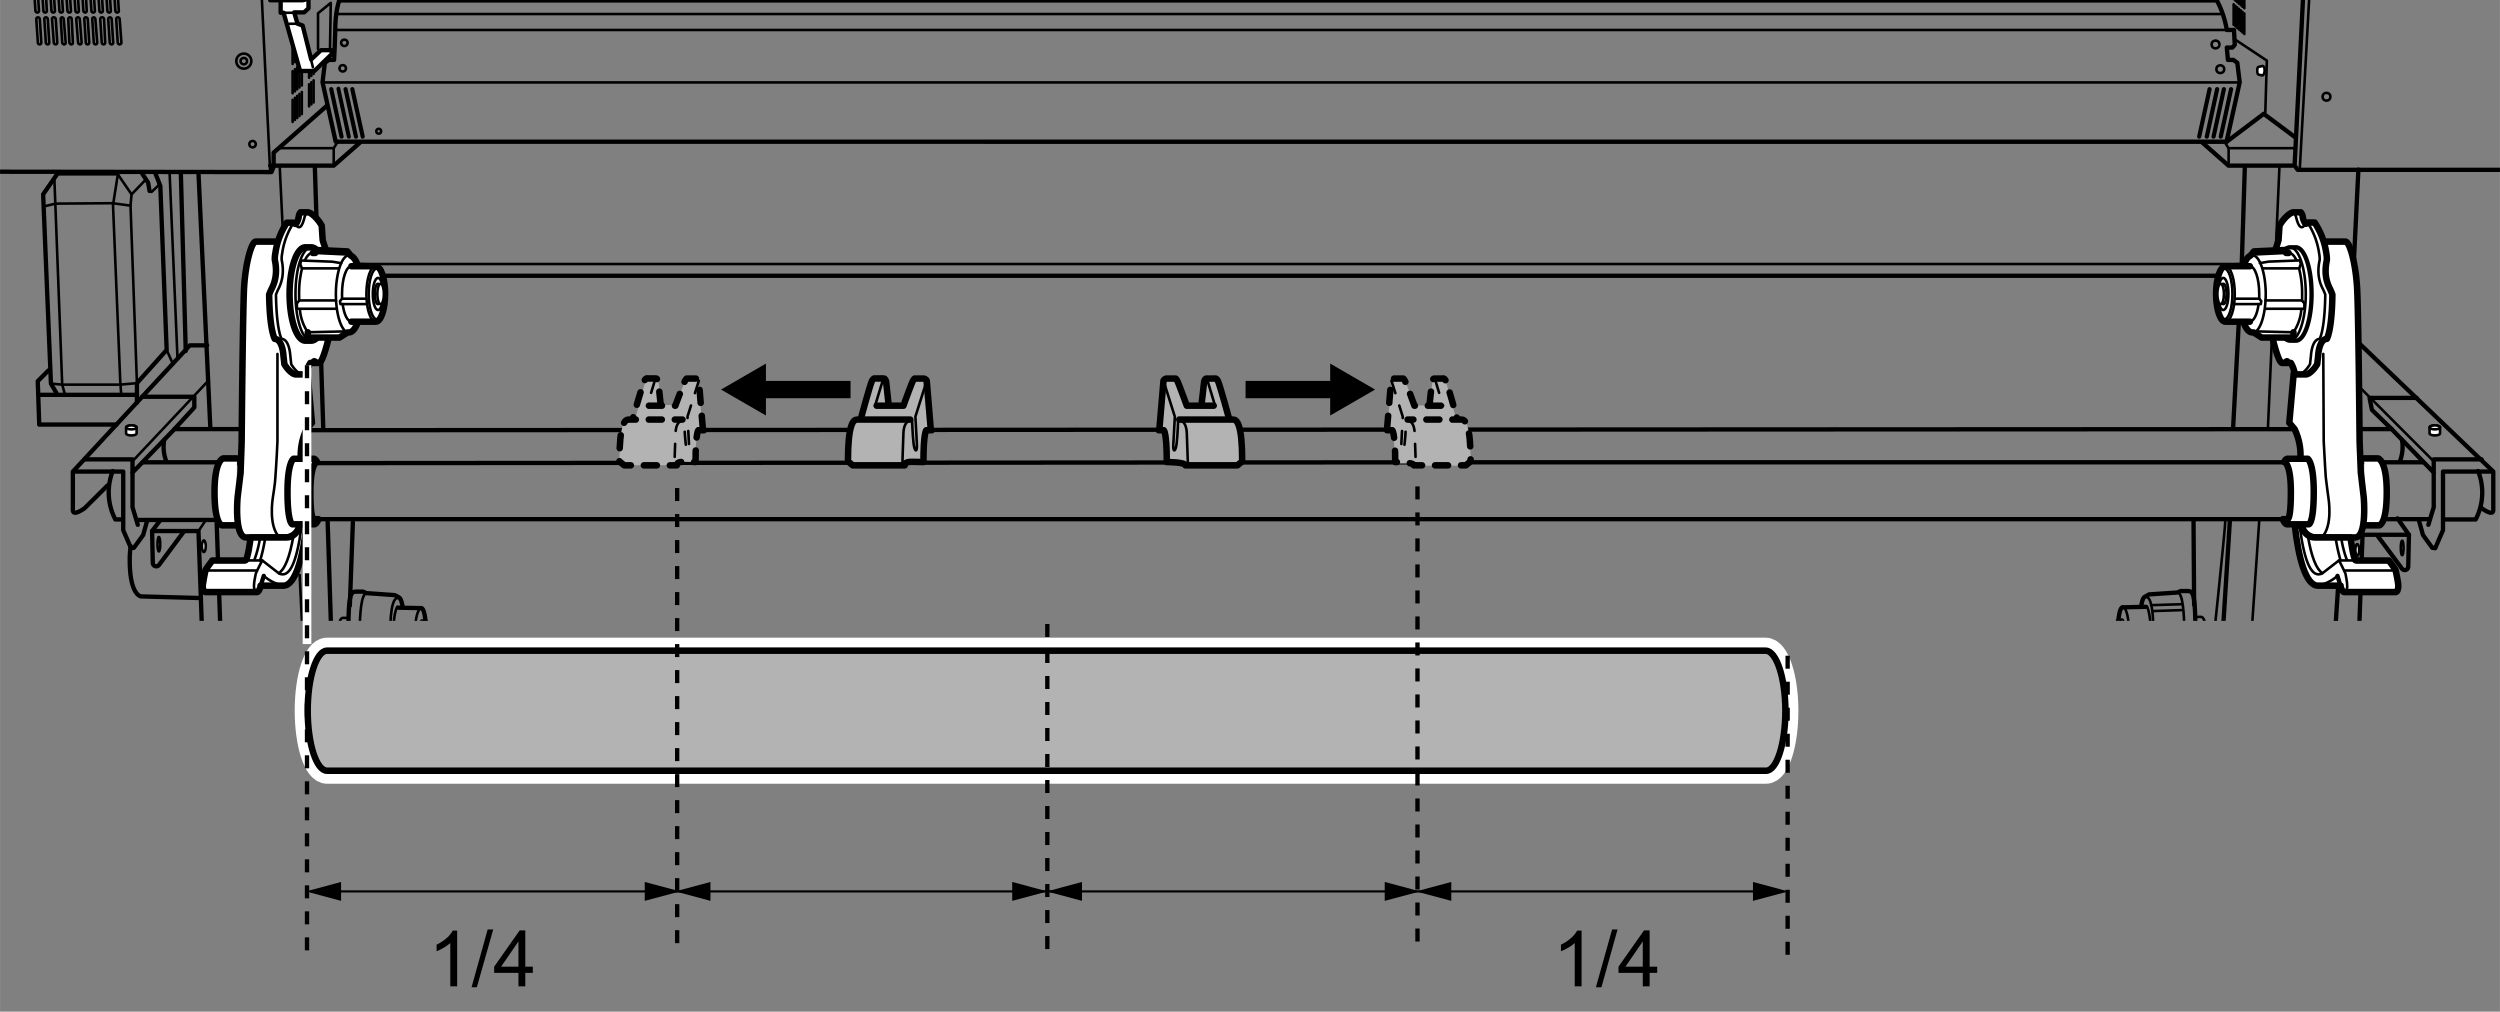 <svg xmlns="http://www.w3.org/2000/svg" xmlns:xlink="http://www.w3.org/1999/xlink" width="101.74mm" height="41.17mm" viewBox="0 0 288.38 116.7"><rect x="0" y="0" width="288.38" height="116.7" fill="#808080" stroke="none"/><defs><style>.cls-1,.cls-10,.cls-11,.cls-13,.cls-15,.cls-16,.cls-17,.cls-3,.cls-4{fill:none;}.cls-2{clip-path:url(#clip-path);}.cls-10,.cls-11,.cls-12,.cls-13,.cls-16,.cls-17,.cls-3,.cls-4,.cls-5,.cls-6,.cls-7,.cls-9{stroke:#000;}.cls-10,.cls-11,.cls-12,.cls-13,.cls-14,.cls-3,.cls-4,.cls-5,.cls-6,.cls-7,.cls-9{stroke-linecap:round;stroke-linejoin:round;}.cls-11,.cls-3,.cls-5{stroke-width:0.3px;}.cls-16,.cls-4,.cls-6{stroke-width:0.5px;}.cls-14,.cls-5,.cls-6,.cls-7{fill:#fff;}.cls-10,.cls-12,.cls-13,.cls-7,.cls-9{stroke-width:0.75px;}.cls-12,.cls-8,.cls-9{fill:#b3b3b3;}.cls-10,.cls-11,.cls-16,.cls-9{stroke-dasharray:1.5 1.5;}.cls-14,.cls-15{stroke:#fff;}.cls-14{stroke-width:3px;}.cls-15,.cls-16,.cls-17{stroke-miterlimit:10;}.cls-17{stroke-width:0.25px;}</style><clipPath id="clip-path"><rect class="cls-1" width="288.38" height="71.62"/></clipPath></defs><g id="レイヤー_3" data-name="レイヤー 3"><g class="cls-2"><line class="cls-3" x1="33.6" y1="46.73" x2="32.26" y2="19.2"/><path class="cls-4" d="M225.84,16.35h31l1.52-6.86-.28-2.25-.46-.33H257l-.13-1.42h.64l.28-.32-.09-1.71h-.83a11.22,11.22,0,0,0-1.34-3.77h.6V-.68l-.28-.46H39.67s-1,1.29-1,4.6l-.07,2.1-.07,1.35h-.6l-.46.33-.27,2.25,1.52,6.86H225.84Z"/><polyline class="cls-3" points="37.47 9.51 69.79 9.51 225.78 9.51 258.1 9.51"/><polyline class="cls-3" points="39.26 0.15 70.69 0.15 224.87 0.15 255.71 0.15"/><polyline class="cls-3" points="256.17 1.62 226.21 1.62 69.36 1.62 38.71 1.62"/><polyline class="cls-4" points="41.53 16.44 38.49 19.11 31.16 19.11"/><polyline class="cls-3" points="38.98 16.32 38.49 17.09 32.26 17.09"/><line class="cls-3" x1="38.49" y1="17.09" x2="38.49" y2="19.11"/><path d="M41.88,16h0a.26.26,0,0,0,.19-.29l-1.2-5.48a.24.24,0,0,0-.29-.18.24.24,0,0,0-.18.29l1.2,5.47A.24.24,0,0,0,41.88,16Z"/><path d="M41.05,16h.06a.25.25,0,0,0,.18-.29l-1.2-5.48a.23.23,0,0,0-.28-.18.25.25,0,0,0-.19.29l1.2,5.47A.24.24,0,0,0,41.05,16Z"/><path d="M40.23,16h.05a.24.24,0,0,0,.18-.29l-1.2-5.48A.23.23,0,0,0,39,10a.26.26,0,0,0-.19.29L40,15.8A.24.24,0,0,0,40.23,16Z"/><path d="M39.4,16h.05a.24.24,0,0,0,.18-.29l-1.19-5.48a.24.24,0,0,0-.47.11l1.19,5.47A.26.26,0,0,0,39.4,16Z"/><line class="cls-3" x1="261.61" y1="49.48" x2="262.94" y2="19.29"/><line class="cls-3" x1="28.95" y1="-26.15" x2="31.16" y2="19.85"/><polyline class="cls-4" points="266.02 -7.26 264.69 19.11 265.05 19.59 344.84 19.59 347.89 -32.77"/><path class="cls-3" d="M13.52,1.45h0a.19.19,0,0,0,.18-.22l-.17-2.66a.23.23,0,0,0-.21-.22h0a.2.2,0,0,0-.19.22l.17,2.66A.24.24,0,0,0,13.52,1.45Z"/><path class="cls-3" d="M12.21-1.43l.17,2.66a.23.23,0,0,0,.21.22h0a.19.19,0,0,0,.19-.22l-.17-2.66a.23.23,0,0,0-.21-.22h0A.19.19,0,0,0,12.21-1.43Z"/><path class="cls-3" d="M11.29-1.43l.17,2.66a.23.23,0,0,0,.21.22h0a.2.2,0,0,0,.19-.22l-.17-2.66a.24.24,0,0,0-.22-.22h0A.19.19,0,0,0,11.29-1.43Z"/><path class="cls-3" d="M10.36-1.43l.18,2.66a.22.22,0,0,0,.21.22h0a.2.2,0,0,0,.19-.22l-.17-2.66a.24.24,0,0,0-.22-.22h0A.2.2,0,0,0,10.36-1.43Z"/><path class="cls-3" d="M9.44-1.43l.17,2.66a.24.24,0,0,0,.22.22h0A.2.2,0,0,0,10,1.23L9.85-1.43a.24.24,0,0,0-.22-.22h0A.2.2,0,0,0,9.44-1.43Z"/><path class="cls-3" d="M8.52-1.43l.17,2.66a.24.24,0,0,0,.22.22h0a.19.19,0,0,0,.18-.22L8.92-1.43a.22.22,0,0,0-.21-.22h0A.2.2,0,0,0,8.52-1.43Z"/><path class="cls-3" d="M7.6-1.43l.17,2.66A.24.24,0,0,0,8,1.45H8a.19.19,0,0,0,.18-.22L8-1.43a.23.23,0,0,0-.21-.22h0A.2.2,0,0,0,7.6-1.43Z"/><path class="cls-3" d="M6.68-1.43l.17,2.66a.23.23,0,0,0,.21.22h0a.19.19,0,0,0,.19-.22L7.08-1.43a.23.23,0,0,0-.22-.22h0A.19.19,0,0,0,6.68-1.43Z"/><path class="cls-3" d="M5.76-1.43l.17,2.66a.23.23,0,0,0,.21.22h0a.2.2,0,0,0,.19-.22L6.16-1.43a.24.24,0,0,0-.22-.22h0A.19.19,0,0,0,5.76-1.43Z"/><path class="cls-3" d="M4.83-1.43,5,1.23a.22.22,0,0,0,.21.22h0a.2.2,0,0,0,.19-.22L5.24-1.43A.24.24,0,0,0,5-1.65H5A.2.2,0,0,0,4.83-1.43Z"/><path class="cls-3" d="M4.3,1.45h0a.2.2,0,0,0,.19-.22L4.32-1.43a.24.24,0,0,0-.22-.22h0a.2.2,0,0,0-.19.22l.17,2.66A.24.24,0,0,0,4.3,1.45Z"/><path class="cls-3" d="M13.79,5.12h0A.21.21,0,0,0,14,4.89L13.8,2.24A.22.22,0,0,0,13.59,2h0a.2.2,0,0,0-.19.23l.17,2.65A.24.24,0,0,0,13.79,5.12Z"/><path class="cls-3" d="M12.48,2.24l.17,2.65a.24.24,0,0,0,.22.23h0a.19.19,0,0,0,.18-.23l-.17-2.65A.23.23,0,0,0,12.67,2h0A.2.2,0,0,0,12.48,2.24Z"/><path class="cls-3" d="M11.56,2.24l.17,2.65a.23.23,0,0,0,.21.23h0a.2.2,0,0,0,.19-.23L12,2.24A.23.23,0,0,0,11.75,2h0A.2.2,0,0,0,11.56,2.24Z"/><path class="cls-3" d="M10.64,2.24l.17,2.65a.23.23,0,0,0,.21.23h0a.2.2,0,0,0,.19-.23L11,2.24A.24.24,0,0,0,10.82,2h0A.19.19,0,0,0,10.64,2.24Z"/><path class="cls-3" d="M9.72,2.24l.17,2.65a.22.22,0,0,0,.21.23h0a.2.2,0,0,0,.19-.23l-.17-2.65A.24.24,0,0,0,9.9,2h0A.19.19,0,0,0,9.72,2.24Z"/><path class="cls-3" d="M8.79,2.24,9,4.89a.24.24,0,0,0,.22.23h0a.21.21,0,0,0,.19-.23L9.2,2.24A.24.24,0,0,0,9,2H9A.21.21,0,0,0,8.79,2.24Z"/><path class="cls-3" d="M7.87,2.24,8,4.89a.24.24,0,0,0,.22.23h0a.19.19,0,0,0,.18-.23L8.27,2.24A.22.22,0,0,0,8.06,2h0A.2.2,0,0,0,7.87,2.24Z"/><path class="cls-3" d="M7,2.24l.17,2.65a.24.24,0,0,0,.22.23h0a.19.19,0,0,0,.18-.23L7.35,2.24A.23.23,0,0,0,7.14,2h0A.2.2,0,0,0,7,2.24Z"/><path class="cls-3" d="M6,2.24,6.2,4.89a.23.23,0,0,0,.21.23h0a.2.2,0,0,0,.19-.23L6.43,2.24A.23.23,0,0,0,6.21,2h0A.19.19,0,0,0,6,2.24Z"/><path class="cls-3" d="M5.11,2.24l.17,2.65a.23.23,0,0,0,.21.23h0a.2.2,0,0,0,.19-.23L5.51,2.24A.24.24,0,0,0,5.29,2h0A.19.19,0,0,0,5.11,2.24Z"/><path class="cls-3" d="M4.57,5.12h0a.2.2,0,0,0,.19-.23L4.59,2.24A.24.24,0,0,0,4.37,2h0a.21.21,0,0,0-.19.23l.18,2.65A.22.22,0,0,0,4.57,5.12Z"/><line class="cls-3" x1="266.8" y1="-7.91" x2="265.28" y2="19.65"/><circle class="cls-3" cx="268.37" cy="11.16" r="0.45"/><circle class="cls-3" cx="255.57" cy="5.13" r="0.45"/><circle class="cls-3" cx="256.12" cy="7.98" r="0.45"/><line class="cls-5" x1="257.66" y1="-2.48" x2="257.66" y2="-0.1"/><line class="cls-5" x1="257.87" y1="-2.3" x2="257.87" y2="0.08"/><line class="cls-5" x1="258.07" y1="-2.13" x2="258.07" y2="0.25"/><line class="cls-5" x1="258.27" y1="-1.95" x2="258.27" y2="0.43"/><line class="cls-5" x1="258.48" y1="-1.78" x2="258.48" y2="0.6"/><line class="cls-5" x1="258.68" y1="-1.6" x2="258.68" y2="0.78"/><line class="cls-5" x1="258.89" y1="-1.43" x2="258.89" y2="0.95"/><line class="cls-5" x1="257.66" y1="0.49" x2="257.66" y2="2.87"/><line class="cls-5" x1="257.87" y1="0.67" x2="257.87" y2="3.05"/><line class="cls-5" x1="258.07" y1="0.84" x2="258.07" y2="3.22"/><line class="cls-5" x1="258.27" y1="1.02" x2="258.27" y2="3.4"/><line class="cls-5" x1="258.48" y1="1.19" x2="258.48" y2="3.57"/><line class="cls-5" x1="258.68" y1="1.37" x2="258.68" y2="3.75"/><line class="cls-5" x1="258.89" y1="1.54" x2="258.89" y2="3.92"/><path class="cls-5" d="M261,7.61l-.48.11s-.14,0-.14.43.14.45.14.45l.46.11s.25-.09.25-.59S261,7.61,261,7.61Z"/><line class="cls-4" x1="272.05" y1="19.57" x2="270.58" y2="49.44"/><line class="cls-3" x1="280.79" y1="53.27" x2="271.22" y2="43.69"/><path class="cls-4" d="M271.13,39.71h1.12L287.61,54.4v4.45c0,.79-1.35-.23-1.35-.23"/><polyline class="cls-4" points="279.05 60.09 279.5 61.72 280.57 63.19 280.91 63.24 281.81 61.16 281.81 54.4 287.27 54.4"/><polyline class="cls-4" points="279.5 53.33 169.28 53.33 168.17 53.33 27.22 53.43"/><polyline class="cls-4" points="280.74 54.51 280.74 58.51 280.12 60.54"/><path class="cls-4" d="M281.92,59.92h3.66a6.71,6.71,0,0,0,.28-5.58"/><path class="cls-4" d="M277.08,50.74a4.75,4.75,0,0,1-.24,2.48"/><polyline class="cls-4" points="270.21 60.16 267.72 97.82 258.03 97.82 257.86 101.25 255.05 96.13 255.27 92.24 255.22 91.79 257.23 59.98"/><line class="cls-3" x1="260.63" y1="59.8" x2="258.03" y2="97.82"/><path class="cls-4" d="M267.33,97.93,278,113.52a6.28,6.28,0,0,1,.23,1.12c0,.34-.17,6.09-.17,6.09l-.74.84h-8l-.84-.9-21.56-33,.28-5.57.4-.62h3"/><polyline class="cls-4" points="255.61 79.23 251.06 79.23 250.84 79.46 250.71 82.1 255.3 88.52"/><line class="cls-3" x1="250.71" y1="82.1" x2="255.55" y2="82.1"/><path class="cls-5" d="M280.26,49.3c0-.12.27-.22.61-.22s.6.1.6.22V50c0,.13-.27.23-.6.23s-.61-.1-.61-.23Z"/><ellipse class="cls-5" cx="280.87" cy="49.3" rx="0.6" ry="0.23"/><path class="cls-5" d="M256.75,99.4c-.09,0-.17-.27-.17-.61s.08-.6.17-.6h.49c.09,0,.17.27.17.6s-.08.61-.17.61Z"/><path class="cls-5" d="M254.77,95.57c-.09,0-.16-.27-.16-.61s.07-.6.16-.6h.5c.09,0,.17.27.17.6s-.08.61-.17.61Z"/><ellipse class="cls-5" cx="257.45" cy="95.43" rx="0.27" ry="0.61"/><ellipse class="cls-5" cx="255.54" cy="91.49" rx="0.27" ry="0.61"/><ellipse class="cls-5" cx="277.1" cy="63.21" rx="0.16" ry="0.84"/><ellipse class="cls-5" cx="271.92" cy="63.44" rx="0.22" ry="0.67"/><ellipse class="cls-5" cx="271.4" cy="73.3" rx="0.22" ry="0.67"/><path class="cls-4" d="M276.56,59.8l1.32,1.89-.08,3.69a.4.4,0,0,1-.72.22l-2.86-3.85"/><polyline class="cls-4" points="272.02 76 272.53 61.69 277.88 61.69"/><polyline class="cls-4" points="272.08 74.7 273.09 76.06 271.97 76.06 269.47 72.5"/><line class="cls-3" x1="272.53" y1="61.69" x2="271.31" y2="59.89"/><line class="cls-4" x1="258.59" y1="30.6" x2="258.95" y2="19.26"/><line class="cls-4" x1="257.6" y1="49.3" x2="258.53" y2="32.09"/><line class="cls-5" x1="34.81" y1="10.61" x2="34.81" y2="13.16"/><line class="cls-5" x1="34.54" y1="10.83" x2="34.54" y2="13.38"/><line class="cls-5" x1="34.28" y1="11.06" x2="34.28" y2="13.61"/><line class="cls-5" x1="34.02" y1="11.28" x2="34.02" y2="13.83"/><line class="cls-5" x1="33.75" y1="11.51" x2="33.75" y2="14.06"/><line class="cls-5" x1="36.17" y1="9.27" x2="36.17" y2="11.82"/><line class="cls-5" x1="35.91" y1="9.49" x2="35.91" y2="12.04"/><line class="cls-5" x1="35.65" y1="9.72" x2="35.65" y2="12.27"/><line class="cls-5" x1="34.81" y1="7.31" x2="34.81" y2="9.86"/><line class="cls-5" x1="34.54" y1="7.54" x2="34.54" y2="10.09"/><line class="cls-5" x1="34.28" y1="7.76" x2="34.28" y2="10.31"/><line class="cls-5" x1="34.02" y1="7.99" x2="34.02" y2="10.54"/><line class="cls-5" x1="33.75" y1="8.21" x2="33.75" y2="10.76"/><line class="cls-5" x1="34.81" y1="3.93" x2="34.81" y2="6.48"/><line class="cls-5" x1="34.54" y1="4.16" x2="34.54" y2="6.71"/><line class="cls-5" x1="34.28" y1="4.38" x2="34.28" y2="6.93"/><line class="cls-5" x1="34.02" y1="4.61" x2="34.02" y2="7.16"/><line class="cls-5" x1="33.75" y1="4.83" x2="33.75" y2="7.38"/><line class="cls-5" x1="36.17" y1="6.95" x2="36.17" y2="8.52"/><line class="cls-5" x1="35.91" y1="7.17" x2="35.91" y2="8.75"/><line class="cls-5" x1="35.65" y1="6.42" x2="35.65" y2="8.97"/><circle class="cls-3" cx="29.13" cy="16.63" r="0.37"/><circle class="cls-3" cx="39.72" cy="4.94" r="0.37"/><circle class="cls-3" cx="39.53" cy="7.88" r="0.37"/><circle class="cls-3" cx="28.12" cy="7.05" r="0.37"/><circle class="cls-3" cx="28.12" cy="7.05" r="0.87"/><circle class="cls-3" cx="43.68" cy="15.14" r="0.28"/><line class="cls-4" x1="253.1" y1="69.76" x2="253.03" y2="59.89"/><path class="cls-3" d="M256.71,59.89C256.71,61,255,77,255,77c-.11,1.74-.73,1.4-.73,1.4"/><path class="cls-4" d="M253.21,75.22l.45,2s.23,1.29,1,1.29h1.11"/><path class="cls-4" d="M247.52,70l-2.7.06s-.51,0-.51,3,.79,2.93.79,2.93l2.54.11"/><path class="cls-4" d="M247,69.93s.11-.91.39-1.07.51-.29.51-.29l3.26-.22.4-.17h.79c.67,0,.9.34.9,5.18s-.51,4.62-.79,4.62h-.79l-.34-.34-3.15-.11-.62-.34a1.56,1.56,0,0,1-.56-1"/><path class="cls-3" d="M244.82,70c1,0,1.07,6,.06,6"/><ellipse class="cls-5" cx="244.76" cy="72.91" rx="0.34" ry="1.46"/><ellipse class="cls-5" cx="244.37" cy="72.91" rx="0.34" ry="1.46"/><path class="cls-3" d="M247.64,69.93s.45.67.45,3.09a6.87,6.87,0,0,1-.45,3.16"/><path class="cls-3" d="M247.41,68.86c.51-.17,1,.61,1,4.33s-.46,4.11-.85,4"/><path class="cls-3" d="M251.18,68.35c.6,0,.78,2.32.79,4.64s-.14,4.65-.62,4.65"/><line class="cls-3" x1="248.14" y1="69.81" x2="251.64" y2="69.7"/><line class="cls-3" x1="248.37" y1="70.49" x2="251.64" y2="70.38"/><line class="cls-3" x1="248.59" y1="73.98" x2="251.86" y2="74.04"/><line class="cls-3" x1="248.48" y1="74.77" x2="251.86" y2="74.88"/><line class="cls-3" x1="248.14" y1="76.85" x2="251.75" y2="76.85"/><path class="cls-3" d="M253.21,71.16h.73s.51.06.51,1.75-.45,1.75-.45,1.75h-.67"/><line class="cls-3" x1="247.5" y1="81.43" x2="255.02" y2="92.66"/><line class="cls-3" x1="258.34" y1="98.02" x2="268.71" y2="113.86"/><polyline class="cls-3" points="268.29 120.36 268.29 114.7 269.14 113.77 277.84 113.77"/><ellipse class="cls-3" cx="247.53" cy="93.18" rx="0.5" ry="3.27"/><path class="cls-3" d="M248.16,97.25c.44-.12.78-1.9.78-4.07,0-.42,0-.83,0-1.22"/><path class="cls-4" d="M250.82,95.34c-.15,1.15-.41,1.92-.7,1.92h-2a.24.24,0,0,1-.18-.1c-.12-.14-.48-.73-.52-.78a8.59,8.59,0,0,1-.39-3.2,8.24,8.24,0,0,1,.4-3.22s.13-.2.25-.39"/><polyline class="cls-4" points="28.3 49.5 20.12 49.5 15.28 54.51 15.28 52.99 9.76 52.99"/><line class="cls-3" x1="15.22" y1="53.27" x2="23.89" y2="44.06"/><path class="cls-4" d="M23.89,39.84h-2L8.4,54.4v4.45c0,.79,1.36-.23,1.36-.23L12.4,56"/><polyline class="cls-4" points="16.96 60.09 16.51 61.72 15.44 63.19 15.11 63.24 14.21 61.16 14.21 54.4 8.74 54.4"/><line class="cls-4" x1="25.91" y1="53.33" x2="16.51" y2="53.33"/><polyline class="cls-4" points="15.28 54.51 15.28 58.51 15.89 60.54"/><line class="cls-4" x1="15.95" y1="59.98" x2="25.71" y2="59.98"/><path class="cls-4" d="M14.09,59.92H13.3A6.75,6.75,0,0,1,13,54.34"/><path class="cls-4" d="M18.94,50.74a4.63,4.63,0,0,0,.24,2.48"/><polyline class="cls-4" points="24.99 60.35 26.33 98.68 36.02 98.68 36.19 102.12 39 96.99 38.78 93.11 38.83 92.65 37.79 60.16"/><line class="cls-3" x1="34.56" y1="66.33" x2="36.13" y2="98.68"/><path class="cls-4" d="M26.83,98.79,19.4,111.47a6.28,6.28,0,0,0-.23,1.12c0,.34.17,6.09.17,6.09l.73.84h8.06l.84-.9L46.56,87.28l-.28-5.58-.39-.62h-3"/><polyline class="cls-4" points="38.98 78.88 42.45 78.88 42.67 79.11 42.67 81.76 38.89 87.78"/><line class="cls-3" x1="42.68" y1="81.76" x2="38.8" y2="81.76"/><path class="cls-5" d="M15.75,49.3c0-.12-.27-.22-.6-.22s-.61.1-.61.22V50c0,.13.27.23.61.23s.6-.1.6-.23Z"/><ellipse class="cls-5" cx="15.15" cy="49.3" rx="0.6" ry="0.23"/><path class="cls-5" d="M37.41,100.26c.09,0,.17-.27.17-.61s-.08-.6-.17-.6h-.5c-.09,0-.16.27-.16.6s.07.61.16.61Z"/><path class="cls-5" d="M39.38,96.43c.09,0,.17-.27.17-.61s-.08-.6-.17-.6h-.49c-.09,0-.17.27-.17.6s.08.61.17.61Z"/><ellipse class="cls-5" cx="36.71" cy="96.3" rx="0.27" ry="0.61"/><ellipse class="cls-5" cx="38.62" cy="92.35" rx="0.27" ry="0.61"/><ellipse class="cls-5" cx="18.32" cy="62.78" rx="0.16" ry="0.84"/><ellipse class="cls-5" cx="23.51" cy="63.01" rx="0.22" ry="0.67"/><ellipse class="cls-5" cx="24.02" cy="72.87" rx="0.22" ry="0.67"/><path class="cls-4" d="M18.4,60.12l-.86,1.14.08,3.68a.4.4,0,0,0,.72.23l2.86-3.85"/><polyline class="cls-4" points="23.4 75.57 22.89 61.26 17.54 61.26"/><polyline class="cls-4" points="23.34 74.27 22.33 75.62 23.45 75.62 25.25 72.86"/><line class="cls-3" x1="22.89" y1="61.26" x2="23.61" y2="60.19"/><polyline class="cls-4" points="27.29 59.89 65.75 59.89 230.37 59.89 280.28 59.89"/><polyline class="cls-4" points="29.16 49.63 275.89 49.5 280.74 54.51 280.74 52.99 286.26 52.99"/><line class="cls-4" x1="40.61" y1="31.81" x2="259.63" y2="31.81"/><polyline class="cls-3" points="39.87 30.46 258.48 30.46 260.3 31.66"/><line class="cls-4" x1="40.35" y1="69.87" x2="40.7" y2="60.26"/><path class="cls-4" d="M40.24,75.33l-.45,2s-.62,1.44-1.16,1.69"/><path class="cls-4" d="M45.93,70.1l2.7.05s.51.06.51,3-.79,2.93-.79,2.93l-2.53.11"/><path class="cls-4" d="M46.44,70s-.12-.9-.4-1.07-.51-.28-.51-.28l-3.26-.23-.4-.17h-.79c-.67,0-.9.34-.9,5.18s.51,4.62.79,4.62h.79l.34-.33,3.15-.12.62-.34a1.6,1.6,0,0,0,.57-1"/><path class="cls-3" d="M48.63,70.15c-1,0-1.07,6-.05,6"/><ellipse class="cls-5" cx="48.69" cy="73.02" rx="0.34" ry="1.46"/><ellipse class="cls-5" cx="49.08" cy="73.02" rx="0.34" ry="1.46"/><path class="cls-3" d="M45.82,70s-.45.67-.45,3.1a6.84,6.84,0,0,0,.45,3.15"/><path class="cls-3" d="M46,69c-.51-.17-1,.62-1,4.34s.45,4.11.84,4"/><path class="cls-3" d="M42.27,68.46c-.59,0-.78,2.32-.79,4.65s.14,4.65.62,4.65"/><line class="cls-3" x1="45.01" y1="71.91" x2="41.63" y2="71.91"/><line class="cls-3" x1="44.79" y1="72.59" x2="41.63" y2="72.59"/><path class="cls-3" d="M40.24,71.28h-.73S39,71.33,39,73s.45,1.75.45,1.75h.68"/><line class="cls-3" x1="45.89" y1="81.08" x2="38.94" y2="92.65"/><line class="cls-3" x1="35.82" y1="98.88" x2="28.63" y2="111.8"/><polyline class="cls-3" points="29.06 118.31 29.06 112.65 28.21 111.72 19.51 111.72"/><ellipse class="cls-3" cx="45.86" cy="92.83" rx="0.5" ry="3.27"/><path class="cls-3" d="M45.22,96.9c-.43-.11-.78-1.89-.78-4.07,0-.42,0-.83,0-1.21"/><path class="cls-4" d="M42.57,95c.14,1.15.4,1.92.7,1.92h2a.28.28,0,0,0,.18-.1c.11-.14.48-.73.51-.77a8.4,8.4,0,0,0,.4-3.21A8.2,8.2,0,0,0,46,89.61s-.12-.2-.25-.39"/><line class="cls-4" x1="37.29" y1="49.58" x2="36.31" y2="19.2"/><line class="cls-3" x1="45.44" y1="72.33" x2="47.76" y2="72.33"/><line class="cls-3" x1="45.44" y1="72.8" x2="47.76" y2="72.8"/><path class="cls-4" d="M15.06,63a12.59,12.59,0,0,0-.1,1.63c0,4.06,1.3,4.17,1.3,4.17l6.9.19"/><line class="cls-4" x1="20.86" y1="20.14" x2="21.42" y2="40.48"/><polyline class="cls-4" points="17.9 19.94 18.49 21.46 19.22 40.37 15.79 44.2 15.79 45.55 4.52 45.55"/><polyline class="cls-4" points="5.59 42.73 4.35 43.97 4.52 48.98 13.42 48.98"/><polyline class="cls-4" points="16.34 19.94 17.08 21.07 17.25 22.03"/><polyline class="cls-4" points="6.49 45.32 5.87 44.25 4.97 22.42 6.72 19.89"/><line class="cls-3" x1="19.22" y1="40.37" x2="19.95" y2="42"/><line class="cls-3" x1="19.56" y1="19.94" x2="20.46" y2="41.11"/><polyline class="cls-3" points="6.83 20.11 13.59 20.11 15.17 22.42 16.74 20.79"/><polyline class="cls-3" points="6.27 20.73 7.17 44.37 7.45 45.38"/><polyline class="cls-3" points="13.76 19.85 13.59 20.11 13.03 23.66 13.87 44.08 13.98 45.55"/><polyline class="cls-3" points="5.87 44.25 7.17 44.37 13.81 44.37 15.79 44.2 15.05 23.72 15.17 22.42"/><polyline class="cls-3" points="5.25 23.77 6.38 23.49 12.97 23.44 15.05 23.72"/><line class="cls-3" x1="17.48" y1="22.14" x2="18.43" y2="21.24"/><line class="cls-4" x1="15.79" y1="45.55" x2="15.79" y2="46.45"/><line class="cls-3" x1="38.07" y1="5.82" x2="36.38" y2="7.42"/><polygon class="cls-6" points="35.89 6.86 37.02 5.79 38.26 5.79 38.26 6.24 36.26 8.19 34.61 8.19 32.71 1.47 32.37 1.47 32.37 -0.98 33.13 -1.53 33.47 -1.53 33.47 -1.07 35.16 -1.07 35.58 -0.69 35.58 0.96 35.07 1.43 33.93 1.43 34.31 2.73 34.91 2.95 35.89 6.86"/><line class="cls-3" x1="32.71" y1="1.47" x2="33.98" y2="1.47"/><line class="cls-3" x1="33.38" y1="2.74" x2="34.31" y2="2.74"/><line class="cls-3" x1="35.83" y1="6.71" x2="36.09" y2="7.76"/><path class="cls-6" d="M33.76-2.42s2.29.39,2.9.54c.37.1.41.78,0,1L35.3-.09a1.15,1.15,0,0,1-.59.12H31.17V-1.33Z"/><path class="cls-3" d="M31.28-1.39,34.67-1c.51.12.42,1,0,1"/><line class="cls-4" x1="34.46" y1="49.59" x2="34.35" y2="41.28"/><path class="cls-7" d="M272.72,52.88h1.6s1,.17,1,3.89-.85,3.83-.85,3.83h-1.71"/><path class="cls-7" d="M265.37,52.77a7,7,0,0,0-.68-3.27l-.61-.73.5-5.58,2.59-15.32h3.38c.51,0,1.19,2.54,1.35,5.35s.29,17.74.29,17.74l.14,3.55.33,2.8s.43,4.69-1,4.69h-4.49a1.67,1.67,0,0,1-1.62-1.32"/><path class="cls-3" d="M268,40.83l.05,10.08c.1,2.16.24,4.17.24,4.17.05.5.3,2.32.3,2.32s.57,3.33-.79,4.6"/><path class="cls-7" d="M266.33,60.48h-2.49c-.3,0-.51-.59-.51-.59h.51s.42.3.42-3.12-.76-3.47-.76-3.47a.58.58,0,0,1,.34-.38h2.36s.7.37.7,3.82C266.9,60.42,266.33,60.48,266.33,60.48Z"/><path class="cls-7" d="M265.4,24.49h-.82c-.45,0-1.27.85-1.63,1.55,0,0-.09,1.32-.11,1.66a11.93,11.93,0,0,1-.62,1.69l-.17,9.21s.73,3.27,1.21,3.27h1a3.73,3.73,0,0,1,.47,1.32H266c.28,0,.85-.42,1.3-1.18l.11-1s.08-1.86,1-1.92c0,0,.59-.93.64-5.1a6,6,0,0,0-.33-.78,4.38,4.38,0,0,1-.45-1.86,5.52,5.52,0,0,1,.14-1.33,3.62,3.62,0,0,0-.06-.79A8.56,8.56,0,0,0,267,25.67h-.74s-.22.2-.33.12a1.8,1.8,0,0,1-.31-.85A1,1,0,0,0,265.4,24.49Z"/><path class="cls-3" d="M265.17,43.19c.29,0,.85-.42,1.3-1.18l.11-1s.09-1.86,1-1.92c0,0,.59-.93.65-5.1a6.36,6.36,0,0,0-.34-.78,4.38,4.38,0,0,1-.45-1.86,5.52,5.52,0,0,1,.14-1.33,3,3,0,0,0-.06-.79,8.56,8.56,0,0,0-1.32-3.52"/><path class="cls-3" d="M266,25.79c-.48.76-.85.5-1.16-.82,0,0-.19-.51-.42-.45"/><path class="cls-3" d="M264.22,41.87c-.37-.9-.85-.09-.85-.09"/><path class="cls-6" d="M263.61,28.78a.77.77,0,0,1,.55-.25h.68c1,0,1.81,2.41,1.81,5.38s-.81,5.39-1.81,5.39h-.68a.86.86,0,0,1-.63-.33"/><path class="cls-3" d="M264.16,39.3c1,0,1.82-2.41,1.82-5.39s-.82-5.38-1.82-5.38"/><path class="cls-7" d="M264.56,38.33v.44l-.09.17h-3.58l-.93-.59-.15,0c-.83,0-1.5-2-1.5-4.46,0-2.24.56-4.1,1.29-4.4L260,29l3.72-.17v.35H264"/><path class="cls-3" d="M260,38.35c.76-.22,1.36-2.12,1.36-4.44s-.68-4.45-1.51-4.45a.54.54,0,0,0-.21.05"/><path class="cls-3" d="M261.32,35.62h4.5V35l-.26-.31c0-.24,0-.49,0-.75a11.58,11.58,0,0,0-.35-2.95l.2-.55-.12-.4-3.6.14-1,.17"/><path class="cls-3" d="M264,29.17c.34,0,.65.31.9.83"/><path class="cls-3" d="M265.47,35.68a5.58,5.58,0,0,1-.91,2.65"/><line class="cls-3" x1="265.56" y1="34.66" x2="261.32" y2="34.66"/><line class="cls-3" x1="265.23" y1="30.96" x2="261.06" y2="30.96"/><line class="cls-3" x1="263.71" y1="29.18" x2="259.94" y2="29.36"/><line class="cls-3" x1="264.56" y1="38.33" x2="260.3" y2="38.23"/><path class="cls-7" d="M259.53,37.11h-2.82c-.59,0-1.08-1.43-1.08-3.2s.49-3.2,1.08-3.2h2.82"/><ellipse class="cls-5" cx="256.46" cy="33.91" rx="0.6" ry="1.85"/><ellipse class="cls-3" cx="256.58" cy="33.91" rx="0.94" ry="2.93"/><ellipse class="cls-3" cx="256.71" cy="33.91" rx="1.08" ry="3.2"/><path class="cls-3" d="M259.53,30.71c.6,0,1.08,1.44,1.08,3.2,0,.19,0,.37,0,.55l.24.28-.06.34h-3"/><path class="cls-3" d="M260.54,35.08c-.16,1.19-.55,2-1,2"/><ellipse class="cls-5" cx="256.46" cy="33.91" rx="0.38" ry="1.18"/><ellipse class="cls-5" cx="256.16" cy="33.91" rx="0.38" ry="1.18"/><line class="cls-3" x1="260.6" y1="34.46" x2="257.82" y2="34.46"/><polyline class="cls-3" points="259.26 30.77 259.26 30.43 256.78 30.52 256.58 30.71"/><path class="cls-7" d="M267.38,67.56c-1.42,0-2.27-3.33-2.67-7h.66S265.86,62,267,62h4.14s.33,2.66.63,2.66c0,0,3.8,0,3.8,0l.76,1.06c.13.59.28,1.33.32,1.75s-.11.88-.33.83h-5.91c-.13,0-.28-.21-.41-.62l0-.12Z"/><path class="cls-3" d="M269.64,66.43a5,5,0,0,1-2.26,1.13"/><line class="cls-4" x1="269.97" y1="67.53" x2="269.64" y2="66.43"/><path class="cls-3" d="M270.42,68.27c.22,0,.39-.35.33-.84,0-.29-.1-.76-.19-1.26-.4-.89-.75-1.52-.75-1.52l-1.95,1.51c-1.13.52-2-1-2.58-5.43"/><path class="cls-3" d="M267.89,66.11c-.67-.43-1.25-1.82-1.67-4.28"/><path class="cls-3" d="M270.72,64.59a12.93,12.93,0,0,1-.65-2.55"/><path class="cls-3" d="M270,64.66a18.76,18.76,0,0,1-.57-2.59"/><line class="cls-3" x1="269.81" y1="64.65" x2="271.88" y2="64.65"/><line class="cls-3" x1="270.49" y1="65.81" x2="276.3" y2="65.81"/><path class="cls-7" d="M27.33,52.88H25.74s-1,.17-1,3.89.85,3.83.85,3.83h1.7"/><path class="cls-7" d="M35.48,43.19l.5,5.58-.62.73a7.1,7.1,0,0,0-.67,3.27l-.18,7.91A1.66,1.66,0,0,1,32.89,62H28.41c-1.44,0-1-4.69-1-4.69l.34-2.8L27.87,51S28,36,28.15,33.22s.85-5.35,1.35-5.35h3.38"/><path class="cls-3" d="M32,40.83,32,50.91c-.09,2.16-.24,4.17-.24,4.17,0,.5-.29,2.32-.29,2.32s-.57,3.33.79,4.6"/><path class="cls-7" d="M33.73,60.48h2.49c.3,0,.51-.59.51-.59h-.51s-.42.3-.42-3.12.76-3.47.76-3.47a.58.58,0,0,0-.34-.38H33.86s-.7.37-.7,3.82C33.16,60.42,33.73,60.48,33.73,60.48Z"/><path class="cls-7" d="M34.66,24.49h.82c.45,0,1.26.85,1.63,1.55,0,0,.08,1.32.11,1.66a11.93,11.93,0,0,0,.62,1.69L38,38.6s-.73,3.27-1.21,3.27h-1a3.62,3.62,0,0,0-.48,1.32H34.1c-.29,0-.85-.42-1.3-1.18l-.11-1s-.09-1.86-1-1.92c0,0-.59-.93-.65-5.1a6.36,6.36,0,0,1,.34-.78,4.54,4.54,0,0,0,.45-1.86A5.52,5.52,0,0,0,31.7,30a3,3,0,0,1,.06-.79,8.56,8.56,0,0,1,1.32-3.52h.73s.23.2.34.12a2,2,0,0,0,.31-.85A1,1,0,0,1,34.66,24.49Z"/><path class="cls-3" d="M34.88,43.19c-.28,0-.84-.42-1.29-1.18l-.11-1s-.09-1.86-1-1.92c0,0-.59-.93-.65-5.1a6.36,6.36,0,0,1,.34-.78,4.54,4.54,0,0,0,.45-1.86A5.52,5.52,0,0,0,32.49,30a3,3,0,0,1,.06-.79,8.56,8.56,0,0,1,1.32-3.52"/><path class="cls-3" d="M34,25.79c.48.76.84.5,1.15-.82,0,0,.2-.51.43-.45"/><path class="cls-3" d="M35.84,41.87c.37-.9.85-.09.85-.09"/><path class="cls-7" d="M36.45,28.78a.77.77,0,0,0-.55-.25h-.68c-1,0-1.82,2.41-1.82,5.38s.82,5.39,1.82,5.39h.68a.82.82,0,0,0,.62-.33"/><path class="cls-3" d="M35.9,39.3c-1,0-1.82-2.41-1.82-5.39s.81-5.38,1.82-5.38"/><path class="cls-7" d="M35.5,38.33v.44l.09.17h3.57l.94-.59.14,0c.84,0,1.51-2,1.51-4.46,0-2.24-.56-4.1-1.29-4.4L40.07,29l-3.72-.17v.35h-.27"/><path class="cls-3" d="M40.1,38.35c-.76-.22-1.36-2.12-1.36-4.44s.67-4.45,1.5-4.45a.54.54,0,0,1,.22.05"/><path class="cls-3" d="M38.74,35.62h-4.5V35l.26-.31c0-.24,0-.49,0-.75A11.58,11.58,0,0,1,34.83,31l-.2-.55.11-.4,3.61.14,1,.17"/><path class="cls-3" d="M36.08,29.17c-.34,0-.65.31-.91.83"/><path class="cls-3" d="M34.59,35.68a5.47,5.47,0,0,0,.91,2.65"/><line class="cls-3" x1="34.5" y1="34.66" x2="38.74" y2="34.66"/><line class="cls-3" x1="34.83" y1="30.96" x2="39" y2="30.96"/><line class="cls-3" x1="36.35" y1="29.18" x2="40.12" y2="29.36"/><line class="cls-3" x1="35.5" y1="38.33" x2="39.76" y2="38.23"/><path class="cls-7" d="M40.53,37.11h2.81c.6,0,1.08-1.43,1.08-3.2s-.48-3.2-1.08-3.2H40.53"/><ellipse class="cls-5" cx="43.6" cy="33.91" rx="0.6" ry="1.85"/><ellipse class="cls-3" cx="43.47" cy="33.91" rx="0.94" ry="2.93"/><ellipse class="cls-3" cx="43.34" cy="33.91" rx="1.08" ry="3.2"/><path class="cls-3" d="M40.53,30.71c-.6,0-1.08,1.44-1.08,3.2,0,.19,0,.37,0,.55l-.24.28.06.34h3"/><path class="cls-3" d="M39.52,35.08c.16,1.19.55,2,1,2"/><ellipse class="cls-5" cx="43.6" cy="33.91" rx="0.38" ry="1.18"/><ellipse class="cls-5" cx="43.9" cy="33.91" rx="0.38" ry="1.18"/><line class="cls-3" x1="39.46" y1="34.46" x2="42.23" y2="34.46"/><polyline class="cls-3" points="40.8 30.77 40.8 30.43 43.28 30.52 43.47 30.71"/><path class="cls-7" d="M32.68,67.56c1.41,0,2.27-3.33,2.67-7h-.66S34.2,62,33.05,62H28.91s-.33,2.66-.63,2.66c0,0-3.8,0-3.8,0l-.77,1.06c-.12.59-.27,1.33-.32,1.75s.12.88.34.83h5.91c.13,0,.28-.21.41-.62l0-.12Z"/><path class="cls-3" d="M30.42,66.43a5,5,0,0,0,2.26,1.13"/><line class="cls-4" x1="30.08" y1="67.53" x2="30.42" y2="66.43"/><path class="cls-3" d="M29.64,68.27c-.22,0-.39-.35-.34-.84,0-.29.11-.76.2-1.26.4-.89.75-1.52.75-1.52l1.94,1.51c1.14.52,2-1,2.59-5.43"/><path class="cls-3" d="M32.16,66.11c.68-.43,1.26-1.82,1.68-4.28"/><path class="cls-3" d="M29.34,64.59A13.68,13.68,0,0,0,30,62"/><path class="cls-3" d="M30,64.66a17.27,17.27,0,0,0,.58-2.59"/><line class="cls-3" x1="30.25" y1="64.65" x2="28.18" y2="64.65"/><line class="cls-3" x1="29.57" y1="65.81" x2="23.75" y2="65.81"/><polyline class="cls-4" points="-29.87 19.77 31.31 19.85 31.56 19.26 31.56 17.61 37.69 12.21"/><polyline class="cls-3" points="257.69 4.47 261.49 6.99 261.31 13.01"/><polyline class="cls-4" points="256.86 16.35 261.13 13.13 264.75 15.83"/><polyline class="cls-4" points="254.04 16.44 257.07 19.11 264.41 19.11"/><polyline class="cls-3" points="256.58 16.32 257.07 17.09 264.59 17.09"/><line class="cls-3" x1="257.08" y1="17.09" x2="257.08" y2="19.11"/><path d="M253.69,16h-.06a.24.24,0,0,1-.18-.29l1.2-5.48a.23.23,0,0,1,.28-.18.26.26,0,0,1,.19.29l-1.2,5.47A.24.24,0,0,1,253.69,16Z"/><path d="M254.51,16h0a.24.24,0,0,1-.18-.29l1.19-5.48a.24.24,0,1,1,.47.11l-1.19,5.47A.26.26,0,0,1,254.51,16Z"/><path d="M255.34,16h-.05a.24.24,0,0,1-.18-.29l1.19-5.48a.24.24,0,0,1,.47.11l-1.19,5.47A.26.26,0,0,1,255.34,16Z"/><path d="M256.17,16h-.05a.24.24,0,0,1-.18-.29l1.19-5.48a.24.24,0,0,1,.29-.18.24.24,0,0,1,.18.29l-1.19,5.47A.26.26,0,0,1,256.17,16Z"/><polyline class="cls-4" points="275.89 49.5 273.61 47.28 273.34 45.9 278.77 45.9"/><line class="cls-3" x1="38.66" y1="3.46" x2="256.91" y2="3.46"/><polyline class="cls-3" points="36.68 5.67 36.68 1.53 38.15 0.33 38.06 5.67"/><line class="cls-4" x1="22.9" y1="20.12" x2="24.25" y2="49.21"/><polyline class="cls-4" points="20.12 49.5 22.41 47 22.41 45.77 16.4 45.77"/><rect id="SVGID" class="cls-1" x="-14.02" y="-34.15" width="304.86" height="121.01"/></g></g><g id="レイヤー_1" data-name="レイヤー 1"><path class="cls-8" d="M160,49.54l.56-5.77H162l1.23,3h1.6l.46-3h1.44l1.24,4.59h.46s.83.41,1,2.47a8.74,8.74,0,0,1,.06,2.57l-.42.31H163.2l-.46-.25h-1.86C160.88,50.26,160.73,49.54,160,49.54Z"/><path class="cls-8" d="M81.05,49.37l-.55-5.6H79.1l-1.2,2.95H76.35l-.45-2.95H74.5l-1.2,4.45h-.45s-.8.4-1,2.4a8.45,8.45,0,0,0,0,2.51l.4.3h5.7l.45-.25h1.8C80.15,50.07,80.3,49.37,81.05,49.37Z"/><path class="cls-8" d="M107,49.37l-.55-5.6h-1.4l-1.2,2.95h-1.55l-.45-2.95h-1.4l-1.2,4.45h-.45s-.8.4-1,2.4a8.45,8.45,0,0,0,0,2.51l.4.3h5.7l.45-.25h1.8C106.13,50.07,106.28,49.37,107,49.37Z"/><path class="cls-8" d="M133.71,49.51l.56-5.74h1.43l1.23,3h1.59l.46-3h1.43l1.23,4.56h.46s.82.41,1,2.46a8.82,8.82,0,0,1,.05,2.56l-.41.3h-5.84l-.46-.25h-1.84C134.63,50.22,134.47,49.51,133.71,49.51Z"/><rect x="87.48" y="43.94" width="10.63" height="2"/><polygon points="88.35 41.94 83.17 44.94 88.35 47.93 88.35 41.94"/><rect x="143.68" y="43.94" width="10.63" height="2"/><polygon points="153.44 41.94 158.62 44.94 153.44 47.93 153.44 41.94"/><path class="cls-9" d="M160,49.63h.6s.34.25.34,3.67c0,0,2.15,0,2.15.38h6l.55-.46c0-4.35-.63-4.82-1.06-4.82h-6.21"/><path class="cls-10" d="M160,49.46l.47-5.54a.45.45,0,0,1,.38-.25h1s.08,0,.25.34,1.06,2.79,1.06,2.79h3.08"/><path class="cls-10" d="M164.9,46.67l.29-2.66s.09-.34.26-.34h.93s.21-.13.42.3,1.27,4.3,1.27,4.3"/><path class="cls-11" d="M160.51,43.92l1.3,4.14-.16,3.09c-.09,1.1.25,1.05.38,0s.16-2.61.16-2.61.93-.26,1,1.43.13,3.63.13,3.63"/><line class="cls-11" x1="165.57" y1="43.88" x2="166.46" y2="46.8"/><path class="cls-12" d="M133.66,49.63h.59s.34.25.34,3.67c0,0,2.15,0,2.15.38h6l.55-.46c0-4.35-.63-4.82-1.05-4.82h-6.21"/><path class="cls-13" d="M133.74,49.46l.47-5.54a.45.45,0,0,1,.38-.25h1s.09,0,.25.34,1.06,2.79,1.06,2.79H140"/><path class="cls-13" d="M138.6,46.67l.3-2.66s.08-.34.25-.34h.93s.21-.13.42.3,1.27,4.3,1.27,4.3"/><path class="cls-3" d="M134.21,43.92l1.31,4.14-.17,3.09c-.09,1.1.26,1.05.38,0s.17-2.61.17-2.61.93-.26,1,1.43.13,3.63.13,3.63"/><line class="cls-3" x1="139.28" y1="43.88" x2="140.16" y2="46.8"/><path class="cls-9" d="M81.19,49.63h-.63s-.33.25-.33,3.67c-1.41,0-2.11-.17-2.16.38H72l-.55-.46c0-4.35.63-4.82,1.06-4.82h6.21"/><path class="cls-10" d="M81.07,49.46l-.46-5.54a.47.47,0,0,0-.38-.25h-1s-.08,0-.25.34S77.9,46.8,77.9,46.8H74.82"/><path class="cls-10" d="M76.21,46.67,75.92,44s-.09-.34-.26-.34h-.93s-.21-.13-.42.3S73,48.27,73,48.27"/><path class="cls-11" d="M80.61,43.92,79.3,48.06l.17,3.09c.08,1.1-.26,1.05-.38,0s-.17-2.61-.17-2.61-.93-.26-1,1.43-.12,3.63-.12,3.63"/><line class="cls-11" x1="75.54" y1="43.88" x2="74.65" y2="46.8"/><path class="cls-12" d="M107.48,49.63h-.63s-.33.25-.33,3.67c-1.41,0-2.1-.17-2.16.38h-6l-.55-.46c0-4.35.64-4.82,1.06-4.82H105"/><path class="cls-13" d="M107.36,49.46l-.46-5.54a.47.47,0,0,0-.38-.25h-1s-.08,0-.25.34-1.06,2.79-1.06,2.79h-3.08"/><path class="cls-13" d="M102.5,46.67,102.21,44s-.09-.34-.26-.34H101s-.22-.13-.43.3-1.26,4.3-1.26,4.3"/><path class="cls-3" d="M106.9,43.92l-1.31,4.14.17,3.09c.08,1.1-.26,1.05-.38,0s-.17-2.61-.17-2.61-.93-.26-1,1.43-.12,3.63-.12,3.63"/><line class="cls-3" x1="101.83" y1="43.88" x2="100.94" y2="46.8"/></g><g id="レイヤー_2" data-name="レイヤー 2"><path class="cls-14" d="M203.67,75.06H37.72c-1.23,0-2.23,3.1-2.23,6.92s1,6.93,2.23,6.93h166c1.23,0,2.23-3.1,2.23-6.93S204.9,75.06,203.67,75.06Z"/><path class="cls-12" d="M203.67,75.06H37.72c-1.23,0-2.23,3.1-2.23,6.92s1,6.93,2.23,6.93h166c1.23,0,2.23-3.1,2.23-6.93S204.9,75.06,203.67,75.06Z"/></g><g id="レイヤー_4" data-name="レイヤー 4"><line class="cls-15" x1="35.41" y1="42.13" x2="35.41" y2="74.3"/><line class="cls-16" x1="35.41" y1="42.13" x2="35.41" y2="110.55"/><line class="cls-16" x1="78.11" y1="56.3" x2="78.11" y2="109.72"/><line class="cls-16" x1="120.81" y1="71.98" x2="120.81" y2="110.11"/><line class="cls-16" x1="163.51" y1="56.11" x2="163.51" y2="109.53"/><line class="cls-16" x1="206.21" y1="75.64" x2="206.21" y2="110.55"/><line class="cls-17" x1="39.17" y1="102.83" x2="202.96" y2="102.83"/><polygon points="39.34 103.92 35.28 102.83 39.34 101.74 39.34 103.92"/><polygon points="81.95 103.92 77.88 102.83 81.95 101.74 81.95 103.92"/><polygon points="124.81 103.92 120.75 102.83 124.81 101.74 124.81 103.92"/><polygon points="167.41 103.92 163.34 102.83 167.41 101.74 167.41 103.92"/><polygon points="202.21 103.92 206.28 102.83 202.21 101.74 202.21 103.92"/><polygon points="159.73 103.92 163.8 102.83 159.73 101.74 159.73 103.92"/><polygon points="116.76 103.92 120.82 102.83 116.76 101.74 116.76 103.92"/><polygon points="74.37 103.92 78.44 102.83 74.37 101.74 74.37 103.92"/><path d="M52.73,113.78h-.79v-5a4,4,0,0,1-.75.54,5.26,5.26,0,0,1-.83.41v-.76a4.75,4.75,0,0,0,1.16-.76,2.88,2.88,0,0,0,.7-.86h.51Z"/><path d="M54.39,113.89l1.86-6.67h.64L55,113.89Z"/><path d="M59.8,113.78v-1.55H57v-.72l2.94-4.18h.65v4.18h.87v.72h-.87v1.55Zm0-2.27V108.6l-2,2.91Z"/><path d="M182.44,113.78h-.79v-5a4,4,0,0,1-.75.54,5.32,5.32,0,0,1-.84.41v-.76a4.57,4.57,0,0,0,1.16-.76,3.1,3.1,0,0,0,.71-.86h.51Z"/><path d="M184.09,113.89l1.87-6.67h.63l-1.86,6.67Z"/><path d="M189.5,113.78v-1.55h-2.8v-.72l2.94-4.18h.65v4.18h.87v.72h-.87v1.55Zm0-2.27V108.6l-2,2.91Z"/></g></svg>